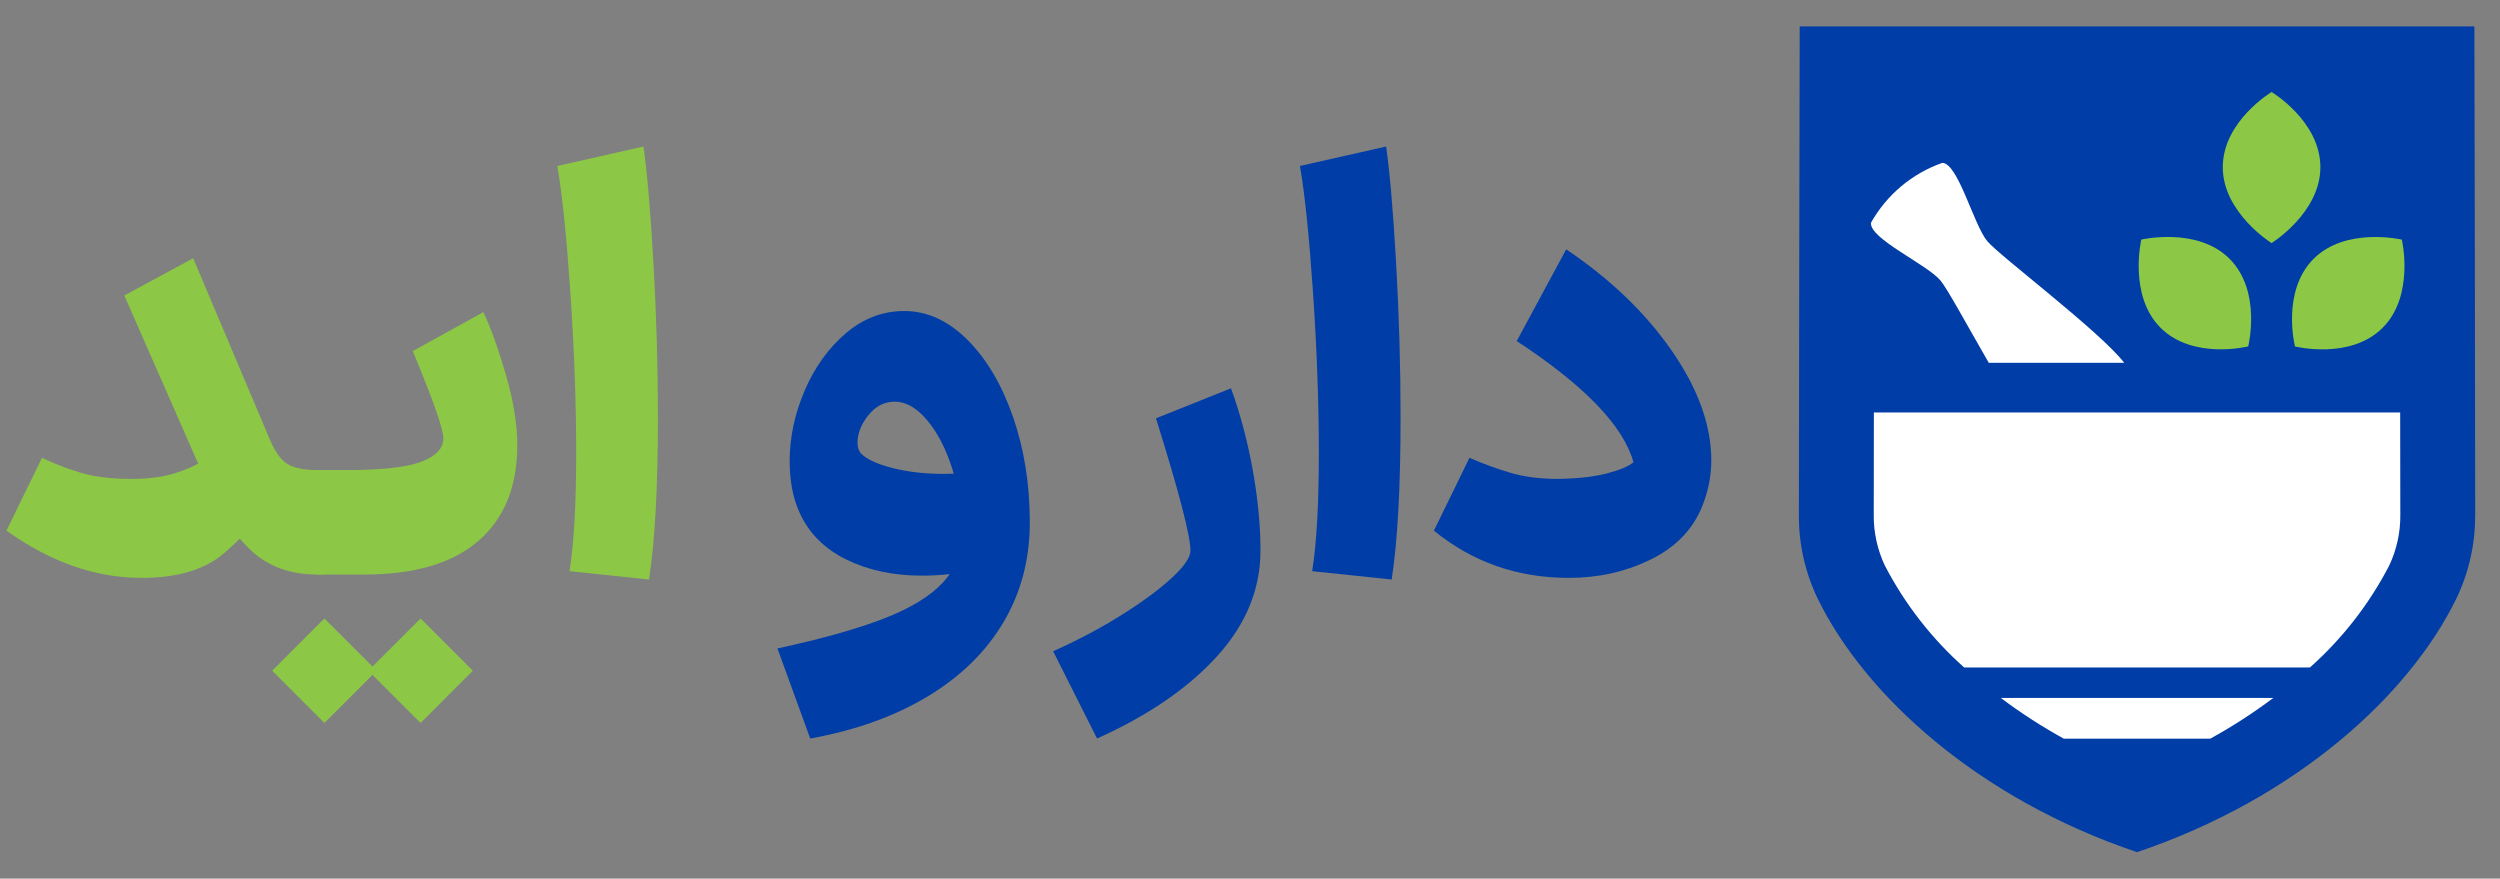 <?xml version="1.0" encoding="UTF-8"?> <svg xmlns="http://www.w3.org/2000/svg" xmlns:xlink="http://www.w3.org/1999/xlink" width="1400" zoomAndPan="magnify" viewBox="0 0 1050 369" height="492" preserveAspectRatio="xMidYMid meet" version="1.0"><rect x="0" y="0" width="1050" height="369" fill="#808080" stroke="none"/><defs><g></g><clipPath id="dca9444698"><path d="M 745.047 11 L 1040 11 L 1040 358 L 745.047 358 Z M 745.047 11 " clip-rule="nonzero"></path></clipPath></defs><g clip-path="url(#dca9444698)"><path fill="#003da6" d="M 491.688 312.926 L 491.688 207.219 L 475.836 207.219 C 437.945 207.219 420.156 229.059 420.156 260.078 C 420.156 291.09 437.926 312.926 475.836 312.926 Z M 514.387 332.836 L 474.34 332.836 C 427.457 332.836 396.633 303.742 396.633 260.078 C 396.633 216.426 427.684 187.32 474.34 187.32 L 514.387 187.32 Z M 678.875 293.254 L 660.668 247.891 C 657.895 240.824 655.539 233.613 653.605 226.277 C 651.551 233.598 649.121 240.816 646.32 247.891 L 628.121 293.254 Z M 716.766 332.836 L 694.93 332.836 L 686.582 312.285 L 619.973 312.285 L 611.625 332.836 L 588.066 332.836 L 651.891 185.824 L 654.457 185.824 L 716.766 332.844 Z M 571.094 187.316 L 548.617 187.316 L 548.617 332.824 L 571.094 332.824 Z M 390.148 156.672 L 294.645 156.672 L 294.645 136.762 L 367.445 136.762 L 367.445 107.023 L 305.562 107.023 L 305.562 87.551 L 367.453 87.551 L 367.453 31.031 L 297.637 31.031 L 297.637 11.117 L 390.148 11.117 Z M 480.305 156.672 L 457.828 156.672 L 457.828 31.062 L 414.57 31.062 L 414.57 11.152 L 523.551 11.152 L 523.551 31.062 L 480.301 31.062 L 480.301 156.672 Z M 571.102 156.672 L 548.625 156.672 L 548.625 11.164 L 571.102 11.164 Z M 678.816 99.754 L 678.816 31.062 L 665.973 31.062 C 637.492 31.062 625.516 43.688 625.516 65.512 C 625.516 87.125 637.074 99.746 665.973 99.746 L 678.816 99.746 Z M 631.488 111.738 C 630.355 111.285 629.246 110.793 628.152 110.25 C 627.062 109.711 625.992 109.133 624.945 108.508 C 623.898 107.883 622.879 107.223 621.887 106.52 C 620.891 105.812 619.926 105.074 618.992 104.293 C 618.055 103.516 617.152 102.699 616.281 101.848 C 615.41 101 614.574 100.117 613.77 99.199 C 612.969 98.281 612.203 97.336 611.477 96.359 C 610.746 95.383 610.059 94.379 609.41 93.352 C 608.762 92.32 608.152 91.266 607.586 90.188 C 607.02 89.109 606.5 88.012 606.02 86.891 C 605.539 85.773 605.105 84.637 604.715 83.48 C 604.324 82.328 603.98 81.16 603.68 79.98 C 603.383 78.801 603.129 77.609 602.926 76.41 C 602.719 75.207 602.562 74.004 602.453 72.789 C 602.34 71.578 602.277 70.359 602.266 69.145 C 602.25 67.926 602.281 66.711 602.363 65.496 C 602.363 32.094 624.84 11.145 665.105 11.145 L 701.512 11.145 L 701.512 156.672 L 678.812 156.672 L 678.812 119.227 L 665.105 119.227 C 661.027 119.156 656.949 118.867 652.902 118.375 L 626.781 156.68 L 600.656 156.68 L 631.48 111.738 Z M 1039.586 216.188 C 1039.551 159.891 1039.305 35.559 1039.242 11.098 L 755.875 11.098 C 755.816 35.562 755.566 159.891 755.527 216.188 C 755.484 222.258 756.121 228.258 757.445 234.184 C 758.77 240.109 760.742 245.812 763.363 251.285 C 783.27 292.125 830.762 335.375 897.547 357.906 C 964.336 335.355 1011.855 292.105 1031.727 251.285 C 1034.348 245.812 1036.32 240.109 1037.645 234.184 C 1038.969 228.258 1039.605 222.258 1039.562 216.188 " fill-opacity="1" fill-rule="nonzero"></path></g><path fill="#ffffff" d="M 835.285 152.383 C 826.355 136.902 817.875 121.23 815.016 117.828 C 809.234 110.953 784.922 100.141 785.832 93.516 C 787.469 90.605 789.355 87.867 791.488 85.297 C 793.621 82.727 795.965 80.371 798.523 78.227 C 801.082 76.082 803.812 74.184 806.715 72.531 C 809.617 70.879 812.641 69.5 815.793 68.398 C 822.473 68.648 828.918 94.469 834.691 101.332 C 839.906 107.543 882.172 139.332 892.168 152.383 Z M 835.285 152.383 " fill-opacity="1" fill-rule="nonzero"></path><path fill="#8cc745" d="M 971.727 108.688 C 985.277 95.156 1008.781 100.641 1008.781 100.641 C 1008.781 100.641 1014.266 124.121 1000.723 137.656 C 987.031 151.336 963.879 145.504 963.879 145.504 C 963.879 145.504 958.039 122.383 971.727 108.688 Z M 933.566 70.234 C 933.566 50.891 954.066 38.652 954.066 38.652 C 954.066 38.652 974.562 50.855 974.562 70.234 C 974.562 89.375 954.066 102.098 954.066 102.098 C 954.066 102.098 933.566 89.367 933.566 70.234 Z M 899.352 100.621 C 899.352 100.621 922.855 95.137 936.391 108.668 C 950.082 122.348 944.246 145.484 944.246 145.484 C 944.246 145.484 921.09 151.316 907.402 137.637 C 893.859 124.102 899.348 100.621 899.348 100.621 Z M 899.352 100.621 " fill-opacity="1" fill-rule="nonzero"></path><path fill="#ffffff" d="M 954.766 293.145 C 946.359 299.461 937.551 305.156 928.34 310.23 L 866.777 310.23 C 857.57 305.156 848.762 299.461 840.355 293.145 Z M 791.633 237.535 C 790.062 234.203 788.887 230.738 788.098 227.137 C 787.312 223.539 786.938 219.895 786.977 216.211 C 786.977 204.277 786.977 189.43 787.027 173.238 L 1008.074 173.238 C 1008.074 189.488 1008.121 204.344 1008.133 216.207 C 1008.172 219.891 1007.797 223.531 1007.008 227.133 C 1006.223 230.73 1005.043 234.195 1003.469 237.531 C 999.273 245.617 994.379 253.258 988.785 260.449 C 983.191 267.641 976.992 274.266 970.184 280.324 L 824.93 280.324 C 818.125 274.27 811.926 267.645 806.328 260.453 C 800.734 253.262 795.836 245.621 791.641 237.535 Z M 791.633 237.535 " fill-opacity="1" fill-rule="nonzero"></path><g fill="#8cc745" fill-opacity="1"><g transform="translate(-1.968, 241.305)"><g><path d="M 83.109 -132.844 L 115.094 -57.203 C 117.281 -51.91 119.734 -48.367 122.453 -46.578 C 125.18 -44.785 129.422 -43.891 135.172 -43.891 L 138.219 -43.891 L 140.547 -21.953 L 138.219 0 L 135.172 0 C 124.129 0 115.023 -3.227 107.859 -9.688 C 100.703 -16.145 94.086 -26.301 88.016 -40.156 L 54.172 -117.203 Z M 19.609 -49.031 C 24.43 -46.695 29.758 -44.633 35.594 -42.844 C 41.438 -41.051 48.562 -40.156 56.969 -40.156 C 64.281 -40.156 70.504 -40.973 75.641 -42.609 C 80.773 -44.242 84.742 -46.07 87.547 -48.094 C 90.348 -50.113 92.141 -51.906 92.922 -53.469 L 112.531 -28.25 C 109.414 -22.02 103.848 -15.52 95.828 -8.75 C 87.816 -1.977 76.344 1.406 61.406 1.406 C 42.102 1.406 23.191 -5.207 4.672 -18.438 Z M 19.609 -49.031 "></path></g></g></g><g fill="#8cc745" fill-opacity="1"><g transform="translate(134.841, 241.305)"><g><path d="M -1.406 -43.891 L 11.203 -43.891 C 25.68 -43.891 35.992 -45.055 42.141 -47.391 C 48.285 -49.723 51.359 -52.992 51.359 -57.203 C 51.359 -61.086 47.078 -73.305 38.516 -93.859 L 68.172 -110.203 C 71.285 -103.66 74.438 -94.898 77.625 -83.922 C 80.82 -72.953 82.422 -63.109 82.422 -54.391 C 82.422 -36.961 76.973 -23.539 66.078 -14.125 C 55.18 -4.707 39.223 0 18.203 0 L -1.406 0 Z M 1.406 18.453 L 23.359 40.391 L 1.406 62.344 L -20.547 40.391 Z M 41.797 18.453 L 63.734 40.391 L 49.031 55.109 L 41.797 62.344 L 19.844 40.391 Z M 41.797 18.453 "></path></g></g></g><g fill="#8cc745" fill-opacity="1"><g transform="translate(227.058, 241.305)"><g><path d="M 12.141 -1.406 C 14.004 -13.07 14.938 -29.566 14.938 -50.891 C 14.938 -72.211 14.117 -94.781 12.484 -118.594 C 10.859 -142.414 9.031 -160.082 7 -171.594 L 43.188 -179.766 C 44.75 -169.023 46.148 -152.723 47.391 -130.859 C 48.641 -108.992 49.266 -87.398 49.266 -66.078 C 49.266 -36.66 48.02 -13.938 45.531 2.094 Z M 12.141 -1.406 "></path></g></g></g><g fill="#003da6" fill-opacity="1"><g transform="translate(285.666, 241.305)"><g></g></g></g><g fill="#003da6" fill-opacity="1"><g transform="translate(318.351, 241.305)"><g><path d="M 8.172 31.047 C 26.848 27.004 41.789 22.801 53 18.438 C 64.207 14.082 72.457 9.023 77.75 3.266 C 83.039 -2.492 85.688 -9.422 85.688 -17.516 C 85.688 -27.004 84.32 -35.988 81.594 -44.469 C 78.875 -52.957 75.332 -59.77 70.969 -64.906 C 66.613 -70.039 62.102 -72.609 57.438 -72.609 C 53.07 -72.609 49.375 -70.703 46.344 -66.891 C 43.312 -63.078 41.797 -59.223 41.797 -55.328 C 41.797 -53.617 42.258 -52.141 43.188 -50.891 C 45.676 -48.398 50.148 -46.336 56.609 -44.703 C 63.078 -43.078 70.281 -42.266 78.219 -42.266 C 82.727 -42.266 87.863 -42.648 93.625 -43.422 L 93.625 -2.562 C 85.531 -0.539 77.281 0.469 68.875 0.469 C 56.883 0.469 46.297 -1.785 37.109 -6.297 C 27.93 -10.816 21.398 -17.359 17.516 -25.922 C 14.711 -31.984 13.312 -39.219 13.312 -47.625 C 13.312 -57.582 15.41 -67.461 19.609 -77.266 C 23.816 -87.078 29.578 -95.098 36.891 -101.328 C 44.203 -107.555 52.375 -110.672 61.406 -110.672 C 71.051 -110.672 79.922 -106.625 88.016 -98.531 C 96.109 -90.438 102.488 -79.617 107.156 -66.078 C 111.832 -52.535 114.172 -37.828 114.172 -21.953 C 114.172 -6.379 110.473 7.629 103.078 20.078 C 95.68 32.523 85.055 42.91 71.203 51.234 C 57.348 59.566 40.93 65.445 21.953 68.875 Z M 8.172 31.047 "></path></g></g></g><g fill="#003da6" fill-opacity="1"><g transform="translate(442.319, 241.305)"><g><path d="M 0 32.219 C 10.426 27.551 20.035 22.453 28.828 16.922 C 37.629 11.398 44.633 6.223 49.844 1.391 C 55.062 -3.43 57.672 -7.242 57.672 -10.047 C 57.672 -16.266 52.844 -34.785 43.188 -65.609 L 74.703 -78.219 C 78.598 -67.477 81.633 -56.078 83.812 -44.016 C 85.988 -31.953 87.078 -20.629 87.078 -10.047 C 87.078 6.141 81.004 20.926 68.859 34.312 C 56.723 47.695 39.914 59.219 18.438 68.875 Z M 0 32.219 "></path></g></g></g><g fill="#003da6" fill-opacity="1"><g transform="translate(538.972, 241.305)"><g><path d="M 12.141 -1.406 C 14.004 -13.07 14.938 -29.566 14.938 -50.891 C 14.938 -72.211 14.117 -94.781 12.484 -118.594 C 10.859 -142.414 9.031 -160.082 7 -171.594 L 43.188 -179.766 C 44.75 -169.023 46.148 -152.723 47.391 -130.859 C 48.641 -108.992 49.266 -87.398 49.266 -66.078 C 49.266 -36.66 48.02 -13.938 45.531 2.094 Z M 12.141 -1.406 "></path></g></g></g><g fill="#003da6" fill-opacity="1"><g transform="translate(597.571, 241.305)"><g><path d="M 19.609 -49.031 C 24.898 -46.695 30.504 -44.633 36.422 -42.844 C 42.336 -41.051 49.188 -40.156 56.969 -40.156 C 65.219 -40.312 72.023 -41.086 77.391 -42.484 C 82.766 -43.891 86.461 -45.445 88.484 -47.156 C 84.285 -62.414 67.941 -79.383 39.453 -98.062 L 60.234 -136.578 C 78.754 -124.129 93.539 -109.926 104.594 -93.969 C 115.645 -78.02 121.172 -62.648 121.172 -47.859 C 121.172 -41.328 119.848 -34.789 117.203 -28.25 C 113.148 -18.602 105.91 -11.25 95.484 -6.188 C 85.055 -1.125 73.695 1.406 61.406 1.406 C 39.77 1.406 20.859 -5.207 4.672 -18.438 Z M 19.609 -49.031 "></path></g></g></g></svg> 